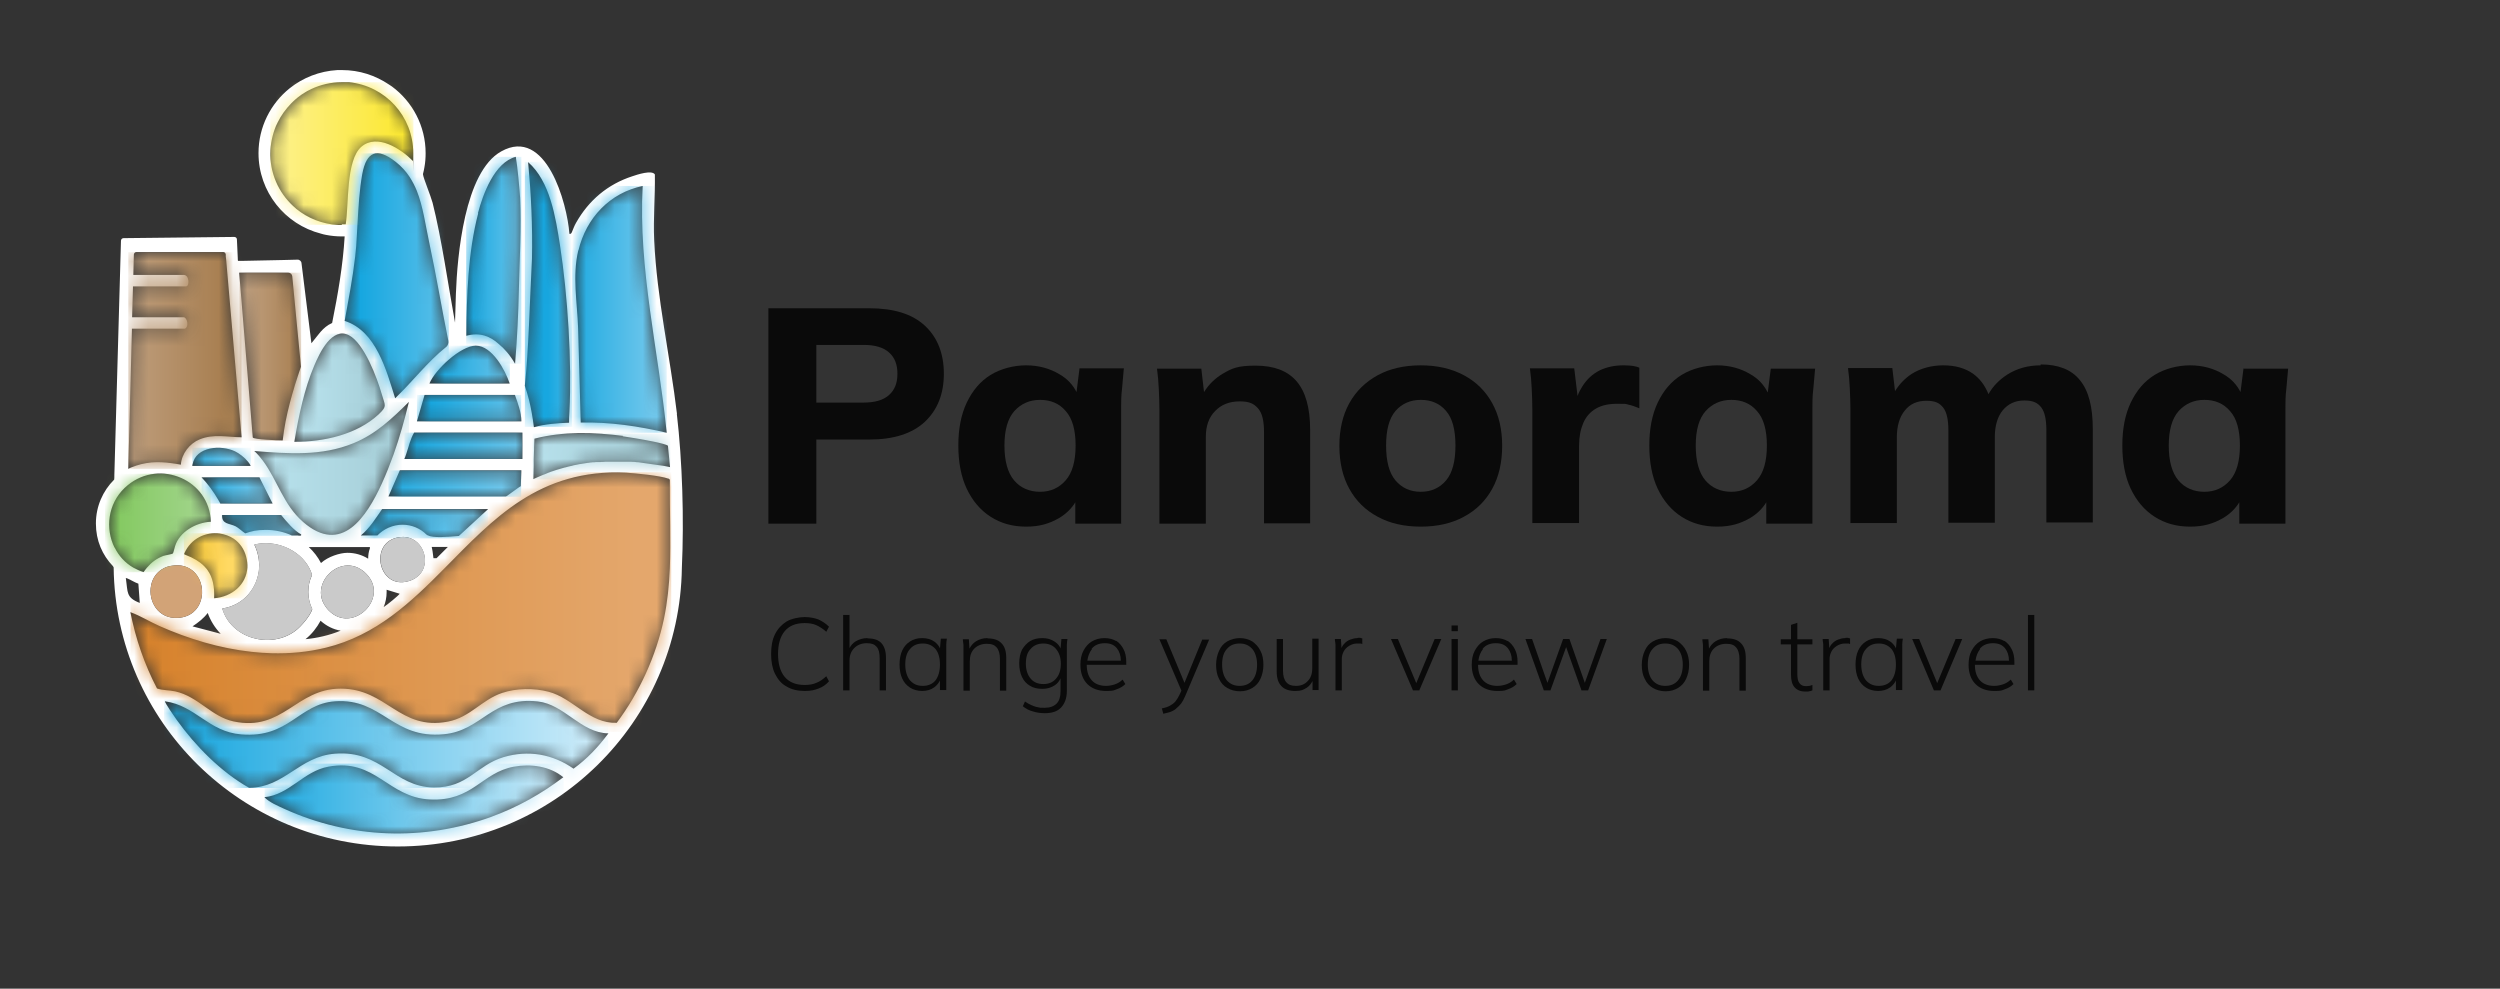 <svg width="177" height="70" viewBox="0 0 177 70" fill="none" xmlns="http://www.w3.org/2000/svg">
<rect x="0" y="0" width="177" height="70" fill="#333333" stroke="none"/>
<path d="M57.796 31.119H61.553C63.282 31.119 64.584 30.694 65.48 29.864C66.377 29.013 66.825 27.886 66.825 26.461C66.825 25.036 66.377 23.888 65.48 23.058C64.584 22.229 63.282 21.825 61.553 21.825H54.402V37.074H57.796V31.14V31.119ZM57.796 24.419H61.126C61.937 24.419 62.535 24.59 62.94 24.951C63.346 25.313 63.538 25.802 63.538 26.461C63.538 27.121 63.346 27.61 62.94 27.971C62.535 28.333 61.937 28.503 61.126 28.503H57.796V24.419Z" fill="#0A0A0A"/>
<path d="M79.376 37.053V28.95C79.376 28.482 79.376 28.014 79.44 27.525C79.482 27.035 79.525 26.567 79.568 26.078H76.43L76.217 27.759C75.96 27.248 75.576 26.823 75.021 26.504C74.317 26.078 73.527 25.866 72.652 25.866C71.777 25.866 70.859 26.1 70.133 26.546C69.408 26.993 68.853 27.652 68.447 28.503C68.042 29.354 67.85 30.375 67.85 31.544C67.85 32.714 68.042 33.756 68.447 34.607C68.853 35.458 69.408 36.117 70.133 36.585C70.859 37.053 71.692 37.286 72.652 37.286C73.613 37.286 74.296 37.074 75 36.67C75.491 36.372 75.875 35.989 76.131 35.564V37.074H79.397L79.376 37.053ZM75.448 34.011C74.979 34.543 74.381 34.819 73.634 34.819C72.887 34.819 72.247 34.543 71.798 34.011C71.35 33.48 71.115 32.65 71.115 31.544C71.115 30.438 71.35 29.63 71.82 29.098C72.289 28.588 72.887 28.311 73.634 28.311C74.381 28.311 75 28.567 75.448 29.098C75.918 29.609 76.153 30.438 76.153 31.544C76.153 32.65 75.918 33.48 75.448 34.011Z" fill="#0A0A0A"/>
<path d="M92.758 37.053V30.438C92.758 28.886 92.438 27.737 91.797 26.993C91.157 26.249 90.197 25.887 88.895 25.887C87.593 25.887 87.23 26.078 86.568 26.461C86.034 26.78 85.586 27.206 85.245 27.759L85.053 26.1H81.915C81.979 26.568 82.022 27.057 82.043 27.546C82.064 28.035 82.086 28.503 82.086 28.971V37.074H85.373V30.927C85.373 30.162 85.586 29.545 86.034 29.099C86.461 28.652 87.038 28.418 87.763 28.418C88.489 28.418 88.767 28.588 89.065 28.907C89.364 29.247 89.492 29.8 89.492 30.587V37.053H92.779H92.758Z" fill="#0A0A0A"/>
<path d="M105.65 34.607C106.119 33.756 106.354 32.735 106.354 31.566C106.354 30.396 106.119 29.396 105.65 28.545C105.18 27.695 104.519 27.035 103.643 26.567C102.768 26.1 101.765 25.866 100.591 25.866C99.417 25.866 98.393 26.1 97.539 26.567C96.685 27.035 96.002 27.695 95.532 28.545C95.063 29.396 94.828 30.396 94.828 31.566C94.828 32.735 95.063 33.756 95.532 34.607C96.002 35.458 96.664 36.117 97.539 36.585C98.393 37.053 99.417 37.286 100.591 37.286C101.765 37.286 102.79 37.053 103.643 36.585C104.519 36.117 105.18 35.458 105.65 34.607ZM102.384 34.011C101.936 34.543 101.338 34.819 100.591 34.819C99.844 34.819 99.246 34.543 98.798 34.011C98.35 33.48 98.136 32.65 98.136 31.544C98.136 30.438 98.35 29.63 98.798 29.098C99.246 28.588 99.844 28.311 100.591 28.311C101.338 28.311 101.936 28.567 102.384 29.098C102.832 29.609 103.046 30.438 103.046 31.544C103.046 32.65 102.832 33.48 102.384 34.011Z" fill="#0A0A0A"/>
<path d="M114.914 25.866C114.295 25.866 113.74 25.993 113.249 26.227C112.758 26.482 112.352 26.844 112.032 27.354C111.904 27.567 111.776 27.78 111.691 28.035L111.456 26.078H108.318C108.382 26.546 108.425 27.035 108.446 27.525C108.468 28.014 108.489 28.503 108.489 28.971V37.031H111.798V31.566C111.798 30.927 111.904 30.396 112.096 29.949C112.288 29.503 112.587 29.162 112.993 28.928C113.398 28.694 113.889 28.588 114.508 28.588C115.127 28.588 115.085 28.588 115.298 28.652C115.511 28.694 115.768 28.779 116.066 28.907V26.036C115.938 25.972 115.768 25.93 115.618 25.908C115.469 25.887 115.234 25.866 114.978 25.866" fill="#0A0A0A"/>
<path d="M125.138 27.759C124.881 27.248 124.497 26.823 123.942 26.504C123.238 26.078 122.448 25.866 121.573 25.866C120.698 25.866 119.78 26.1 119.054 26.546C118.329 26.993 117.774 27.652 117.368 28.503C116.963 29.354 116.771 30.375 116.771 31.544C116.771 32.714 116.963 33.756 117.368 34.607C117.774 35.458 118.329 36.117 119.054 36.585C119.78 37.053 120.613 37.286 121.573 37.286C122.534 37.286 123.217 37.074 123.921 36.67C124.412 36.372 124.796 35.989 125.052 35.564V37.074H128.318V28.971C128.318 28.503 128.318 28.035 128.382 27.546C128.425 27.057 128.467 26.589 128.51 26.1H125.372L125.159 27.78L125.138 27.759ZM124.39 34.011C123.921 34.543 123.323 34.819 122.576 34.819C121.829 34.819 121.189 34.543 120.741 34.011C120.292 33.48 120.058 32.65 120.058 31.544C120.058 30.438 120.292 29.63 120.762 29.098C121.232 28.588 121.829 28.311 122.576 28.311C123.323 28.311 123.942 28.567 124.39 29.098C124.86 29.609 125.095 30.438 125.095 31.544C125.095 32.65 124.86 33.48 124.39 34.011Z" fill="#0A0A0A"/>
<path d="M144.477 25.866C143.602 25.866 142.812 26.078 142.108 26.525C141.553 26.887 141.105 27.333 140.784 27.907C140.528 27.269 140.165 26.802 139.696 26.461C139.12 26.057 138.415 25.866 137.583 25.866C136.75 25.866 135.982 26.078 135.363 26.461C134.872 26.78 134.466 27.206 134.168 27.695L133.976 26.057H130.838C130.902 26.525 130.945 27.014 130.966 27.503C130.987 27.992 131.009 28.46 131.009 28.928V37.031H134.296V30.97C134.296 30.162 134.488 29.524 134.851 29.077C135.214 28.609 135.726 28.375 136.387 28.375C137.049 28.375 137.327 28.546 137.583 28.864C137.839 29.205 137.946 29.736 137.946 30.502V37.01H141.233V30.949C141.233 30.141 141.425 29.503 141.788 29.056C142.172 28.588 142.684 28.354 143.324 28.354C143.965 28.354 144.264 28.524 144.52 28.843C144.776 29.183 144.883 29.715 144.883 30.481V36.989H148.17V30.375C148.17 28.801 147.871 27.652 147.252 26.908C146.654 26.163 145.715 25.802 144.477 25.802" fill="#0A0A0A"/>
<path d="M158.841 26.078L158.628 27.759C158.372 27.248 157.987 26.823 157.432 26.504C156.728 26.078 155.938 25.866 155.063 25.866C154.188 25.866 153.27 26.1 152.545 26.546C151.819 26.993 151.264 27.652 150.858 28.503C150.453 29.354 150.261 30.375 150.261 31.544C150.261 32.714 150.453 33.756 150.858 34.607C151.264 35.458 151.819 36.117 152.545 36.585C153.27 37.053 154.103 37.286 155.063 37.286C156.024 37.286 156.707 37.074 157.411 36.67C157.902 36.372 158.286 35.989 158.542 35.564V37.074H161.808V28.971C161.808 28.503 161.808 28.035 161.872 27.546C161.915 27.057 161.958 26.589 162 26.1H158.863L158.841 26.078ZM157.881 34.011C157.411 34.543 156.813 34.819 156.066 34.819C155.319 34.819 154.679 34.543 154.231 34.011C153.783 33.48 153.548 32.65 153.548 31.544C153.548 30.438 153.783 29.63 154.252 29.098C154.722 28.588 155.319 28.311 156.066 28.311C156.813 28.311 157.432 28.567 157.881 29.098C158.35 29.609 158.585 30.438 158.585 31.544C158.585 32.65 158.35 33.48 157.881 34.011Z" fill="#0A0A0A"/>
<path d="M103.217 44.284H102.769V44.688H103.217V44.284Z" fill="#0A0A0A"/>
<path d="M56.964 44.114C57.284 44.114 57.562 44.156 57.796 44.263C58.031 44.369 58.266 44.518 58.501 44.73L58.693 44.369C58.479 44.156 58.223 43.986 57.946 43.858C57.668 43.752 57.327 43.688 56.964 43.688C56.601 43.688 56.025 43.795 55.683 44.007C55.342 44.22 55.064 44.518 54.872 44.901C54.68 45.283 54.595 45.751 54.595 46.304C54.595 46.857 54.68 47.304 54.872 47.708C55.064 48.091 55.32 48.41 55.683 48.601C56.025 48.814 56.473 48.92 56.964 48.92C57.455 48.92 57.647 48.856 57.946 48.75C58.245 48.644 58.479 48.474 58.693 48.24L58.501 47.878C58.266 48.091 58.031 48.261 57.796 48.346C57.562 48.452 57.284 48.495 56.964 48.495C56.345 48.495 55.875 48.303 55.555 47.921C55.235 47.538 55.086 46.985 55.086 46.304C55.086 45.624 55.235 45.071 55.555 44.688C55.875 44.305 56.345 44.114 56.964 44.114Z" fill="#0A0A0A"/>
<path d="M61.425 45.177C61.105 45.177 60.828 45.262 60.571 45.411C60.379 45.538 60.251 45.687 60.145 45.879V43.539H59.696V48.878H60.145V46.772C60.145 46.41 60.251 46.113 60.486 45.879C60.7 45.666 60.998 45.538 61.361 45.538C61.724 45.538 61.916 45.624 62.066 45.794C62.215 45.964 62.279 46.219 62.279 46.602V48.878H62.727V46.581C62.727 46.113 62.62 45.773 62.407 45.538C62.194 45.305 61.873 45.198 61.425 45.198" fill="#0A0A0A"/>
<path d="M66.569 45.943C66.484 45.73 66.334 45.56 66.163 45.432C65.929 45.262 65.63 45.177 65.288 45.177C64.947 45.177 64.669 45.262 64.435 45.411C64.2 45.56 64.008 45.773 63.88 46.049C63.752 46.326 63.688 46.666 63.688 47.049C63.688 47.432 63.752 47.772 63.88 48.049C64.008 48.326 64.2 48.538 64.435 48.687C64.669 48.836 64.968 48.921 65.288 48.921C65.609 48.921 65.907 48.836 66.142 48.666C66.313 48.538 66.462 48.368 66.548 48.177V48.857H66.996V46.028C66.996 45.9 66.996 45.773 66.996 45.624C66.996 45.496 67.017 45.347 67.039 45.219H66.612L66.548 45.922L66.569 45.943ZM66.228 48.177C66.014 48.432 65.715 48.56 65.331 48.56C64.947 48.56 64.669 48.432 64.435 48.177C64.221 47.921 64.093 47.538 64.093 47.049C64.093 46.56 64.2 46.198 64.435 45.943C64.648 45.688 64.947 45.56 65.331 45.56C65.715 45.56 65.993 45.688 66.228 45.943C66.441 46.198 66.548 46.581 66.548 47.049C66.548 47.517 66.441 47.9 66.228 48.177Z" fill="#0A0A0A"/>
<path d="M69.92 45.177C69.6 45.177 69.323 45.262 69.088 45.411C68.896 45.539 68.746 45.709 68.639 45.922L68.597 45.262H68.17C68.17 45.411 68.213 45.539 68.213 45.666C68.213 45.794 68.213 45.943 68.213 46.071V48.9H68.661V46.815C68.661 46.432 68.768 46.134 68.981 45.922C69.195 45.709 69.493 45.581 69.856 45.581C70.219 45.581 70.411 45.666 70.561 45.837C70.71 46.007 70.795 46.283 70.795 46.645V48.9H71.243V46.602C71.243 46.113 71.137 45.773 70.902 45.539C70.689 45.305 70.347 45.198 69.92 45.198" fill="#0A0A0A"/>
<path d="M75.107 45.943C75.021 45.73 74.872 45.56 74.68 45.432C74.424 45.262 74.146 45.177 73.805 45.177C73.463 45.177 73.186 45.241 72.93 45.39C72.695 45.538 72.503 45.751 72.353 46.006C72.225 46.283 72.161 46.602 72.161 46.964C72.161 47.325 72.225 47.644 72.353 47.92C72.481 48.197 72.673 48.41 72.93 48.559C73.164 48.707 73.463 48.771 73.805 48.771C74.146 48.771 74.424 48.686 74.68 48.516C74.872 48.388 75 48.218 75.085 48.027V48.963C75.085 49.324 75 49.622 74.808 49.813C74.616 50.005 74.338 50.111 73.975 50.111C73.613 50.111 73.634 50.111 73.463 50.069C73.314 50.047 73.164 49.983 73.015 49.92C72.865 49.856 72.716 49.771 72.567 49.664L72.417 50.005C72.631 50.175 72.865 50.303 73.122 50.366C73.378 50.451 73.677 50.494 73.975 50.494C74.488 50.494 74.872 50.366 75.128 50.09C75.384 49.813 75.534 49.431 75.534 48.899V46.049C75.534 45.921 75.534 45.794 75.534 45.645C75.534 45.517 75.555 45.368 75.576 45.241H75.149L75.085 45.943H75.107ZM74.765 48.048C74.552 48.303 74.253 48.431 73.869 48.431C73.484 48.431 73.186 48.303 72.972 48.048C72.759 47.793 72.631 47.453 72.631 46.985C72.631 46.517 72.737 46.177 72.972 45.943C73.186 45.687 73.506 45.56 73.869 45.56C74.231 45.56 74.552 45.687 74.765 45.943C74.979 46.198 75.107 46.538 75.107 46.985C75.107 47.431 75 47.793 74.765 48.048Z" fill="#0A0A0A"/>
<path d="M79.034 45.39C78.821 45.262 78.543 45.177 78.202 45.177C77.86 45.177 77.561 45.262 77.305 45.411C77.049 45.56 76.857 45.794 76.708 46.071C76.558 46.347 76.494 46.688 76.494 47.07C76.494 47.645 76.665 48.113 76.985 48.432C77.305 48.751 77.754 48.921 78.308 48.921C78.863 48.921 78.842 48.879 79.077 48.794C79.333 48.709 79.525 48.581 79.674 48.432L79.482 48.113C79.312 48.283 79.12 48.389 78.927 48.453C78.735 48.517 78.522 48.56 78.308 48.56C77.882 48.56 77.54 48.432 77.305 48.177C77.07 47.921 76.942 47.56 76.942 47.07H79.739V46.858C79.739 46.517 79.674 46.198 79.546 45.964C79.418 45.709 79.248 45.517 79.034 45.368M77.284 45.943C77.497 45.666 77.817 45.539 78.223 45.539C78.629 45.539 78.885 45.666 79.077 45.9C79.248 46.113 79.354 46.411 79.354 46.773H76.985C77.028 46.453 77.135 46.177 77.305 45.964" fill="#0A0A0A"/>
<path d="M83.879 48.388L82.577 45.262H82.086L83.644 48.899L83.495 49.218C83.409 49.388 83.324 49.537 83.217 49.664C83.111 49.792 82.982 49.877 82.833 49.962C82.684 50.047 82.492 50.111 82.257 50.154L82.363 50.536C82.534 50.494 82.705 50.451 82.854 50.409C83.004 50.345 83.153 50.281 83.26 50.175C83.388 50.069 83.495 49.962 83.623 49.813C83.73 49.664 83.836 49.473 83.922 49.26L85.608 45.283H85.117L83.836 48.41L83.879 48.388Z" fill="#0A0A0A"/>
<path d="M88.66 45.411C88.404 45.262 88.105 45.177 87.785 45.177C87.465 45.177 87.144 45.262 86.888 45.411C86.632 45.56 86.44 45.773 86.312 46.071C86.184 46.347 86.099 46.688 86.099 47.07C86.099 47.453 86.163 47.794 86.312 48.07C86.44 48.347 86.632 48.56 86.888 48.709C87.144 48.857 87.443 48.943 87.785 48.943C88.126 48.943 88.425 48.857 88.66 48.709C88.916 48.56 89.108 48.347 89.236 48.07C89.364 47.794 89.45 47.453 89.45 47.07C89.45 46.688 89.386 46.347 89.236 46.071C89.108 45.794 88.895 45.581 88.66 45.411ZM88.66 48.177C88.447 48.432 88.148 48.56 87.763 48.56C87.379 48.56 87.102 48.432 86.867 48.177C86.654 47.921 86.525 47.538 86.525 47.049C86.525 46.56 86.632 46.198 86.867 45.943C87.081 45.688 87.379 45.56 87.763 45.56C88.148 45.56 88.425 45.688 88.66 45.943C88.873 46.198 89.001 46.581 89.001 47.049C89.001 47.517 88.895 47.9 88.66 48.177Z" fill="#0A0A0A"/>
<path d="M92.907 47.326C92.907 47.709 92.801 48.006 92.587 48.219C92.374 48.453 92.096 48.56 91.755 48.56C91.413 48.56 91.221 48.474 91.072 48.304C90.922 48.134 90.837 47.858 90.837 47.496V45.241H90.389V47.517C90.389 48.006 90.495 48.347 90.73 48.581C90.944 48.815 91.285 48.921 91.712 48.921C92.139 48.921 92.288 48.836 92.523 48.687C92.694 48.581 92.822 48.411 92.929 48.219V48.857H93.356V45.219H92.907V47.304V47.326Z" fill="#0A0A0A"/>
<path d="M96.11 45.177C95.939 45.177 95.768 45.22 95.597 45.283C95.427 45.347 95.277 45.454 95.171 45.581C95.085 45.666 95.021 45.773 94.978 45.879L94.936 45.241H94.509C94.509 45.39 94.552 45.517 94.552 45.666C94.552 45.815 94.552 45.943 94.552 46.092V48.879H95V46.645C95 46.475 95.042 46.305 95.128 46.134C95.213 45.964 95.341 45.837 95.512 45.73C95.683 45.624 95.875 45.56 96.088 45.56C96.302 45.56 96.216 45.56 96.28 45.56C96.344 45.56 96.387 45.56 96.451 45.602V45.198C96.409 45.198 96.366 45.177 96.302 45.156C96.238 45.156 96.195 45.156 96.131 45.156" fill="#0A0A0A"/>
<path d="M100.272 48.368L98.97 45.241H98.48L100.038 48.879H100.486L102.044 45.241H101.574L100.272 48.368Z" fill="#0A0A0A"/>
<path d="M103.217 45.241H102.769V48.879H103.217V45.241Z" fill="#0A0A0A"/>
<path d="M106.739 45.39C106.526 45.262 106.248 45.177 105.907 45.177C105.565 45.177 105.266 45.262 105.01 45.411C104.754 45.56 104.562 45.794 104.413 46.071C104.263 46.347 104.199 46.688 104.199 47.07C104.199 47.645 104.37 48.113 104.69 48.432C105.01 48.751 105.459 48.921 106.014 48.921C106.568 48.921 106.547 48.879 106.782 48.794C107.038 48.709 107.23 48.581 107.38 48.432L107.187 48.113C107.017 48.283 106.825 48.389 106.632 48.453C106.44 48.517 106.227 48.56 106.014 48.56C105.587 48.56 105.245 48.432 105.01 48.177C104.776 47.921 104.647 47.56 104.647 47.07H107.444V46.858C107.444 46.517 107.38 46.198 107.251 45.964C107.123 45.709 106.953 45.517 106.739 45.368M104.968 45.943C105.181 45.666 105.501 45.539 105.907 45.539C106.312 45.539 106.568 45.666 106.761 45.9C106.931 46.113 107.038 46.411 107.038 46.773H104.669C104.711 46.453 104.818 46.177 104.989 45.964" fill="#0A0A0A"/>
<path d="M112.205 48.347L111.116 45.241H110.668L109.558 48.347L108.47 45.241H108L109.302 48.879H109.772L110.882 45.815L111.97 48.879H112.44L113.763 45.241H113.315L112.205 48.347Z" fill="#0A0A0A"/>
<path d="M118.799 45.411C118.543 45.262 118.244 45.177 117.924 45.177C117.603 45.177 117.283 45.262 117.027 45.411C116.771 45.56 116.579 45.773 116.451 46.071C116.323 46.347 116.237 46.688 116.237 47.07C116.237 47.453 116.301 47.794 116.451 48.07C116.579 48.347 116.771 48.56 117.027 48.709C117.283 48.857 117.582 48.943 117.924 48.943C118.265 48.943 118.564 48.857 118.799 48.709C119.055 48.56 119.247 48.347 119.375 48.07C119.503 47.794 119.588 47.453 119.588 47.07C119.588 46.688 119.524 46.347 119.375 46.071C119.247 45.794 119.033 45.581 118.799 45.411ZM118.799 48.177C118.585 48.432 118.286 48.56 117.902 48.56C117.518 48.56 117.241 48.432 117.006 48.177C116.792 47.921 116.664 47.538 116.664 47.049C116.664 46.56 116.771 46.198 117.006 45.943C117.219 45.688 117.518 45.56 117.902 45.56C118.286 45.56 118.564 45.688 118.799 45.943C119.012 46.198 119.14 46.581 119.14 47.049C119.14 47.517 119.033 47.9 118.799 48.177Z" fill="#0A0A0A"/>
<path d="M122.278 45.177C121.957 45.177 121.68 45.262 121.445 45.411C121.253 45.539 121.104 45.709 120.997 45.922L120.954 45.262H120.527C120.527 45.411 120.57 45.539 120.57 45.666C120.57 45.794 120.57 45.943 120.57 46.071V48.9H121.018V46.815C121.018 46.432 121.125 46.134 121.338 45.922C121.552 45.709 121.851 45.581 122.214 45.581C122.576 45.581 122.769 45.666 122.918 45.837C123.067 46.007 123.153 46.283 123.153 46.645V48.9H123.601V46.602C123.601 46.113 123.494 45.773 123.259 45.539C123.046 45.305 122.704 45.198 122.278 45.198" fill="#0A0A0A"/>
<path d="M127.251 44.092L126.803 44.241V45.262H126.077V45.624H126.803V47.772C126.803 48.176 126.888 48.474 127.059 48.665C127.23 48.856 127.486 48.963 127.806 48.963C128.126 48.963 127.998 48.963 128.084 48.941C128.169 48.941 128.254 48.899 128.318 48.878V48.495C128.254 48.516 128.19 48.537 128.126 48.559C128.041 48.559 127.955 48.58 127.87 48.58C127.657 48.58 127.507 48.516 127.401 48.367C127.294 48.24 127.251 48.006 127.251 47.708V45.624H128.318V45.262H127.251V44.092Z" fill="#0A0A0A"/>
<path d="M130.645 45.177C130.474 45.177 130.303 45.22 130.133 45.283C129.962 45.347 129.812 45.454 129.706 45.581C129.62 45.666 129.556 45.773 129.514 45.879L129.471 45.241H129.044C129.044 45.39 129.087 45.517 129.087 45.666C129.087 45.815 129.087 45.943 129.087 46.092V48.879H129.535V46.645C129.535 46.475 129.578 46.305 129.663 46.134C129.748 45.964 129.876 45.837 130.047 45.73C130.218 45.624 130.41 45.56 130.623 45.56C130.837 45.56 130.752 45.56 130.816 45.56C130.88 45.56 130.922 45.56 130.986 45.602V45.198C130.944 45.198 130.901 45.177 130.837 45.156C130.773 45.156 130.73 45.156 130.666 45.156" fill="#0A0A0A"/>
<path d="M134.253 45.943C134.167 45.73 134.018 45.56 133.847 45.432C133.612 45.262 133.313 45.177 132.972 45.177C132.63 45.177 132.353 45.262 132.118 45.411C131.883 45.56 131.691 45.773 131.563 46.049C131.435 46.326 131.371 46.666 131.371 47.049C131.371 47.432 131.435 47.772 131.563 48.049C131.691 48.326 131.883 48.538 132.118 48.687C132.353 48.836 132.652 48.921 132.972 48.921C133.292 48.921 133.591 48.836 133.826 48.666C133.996 48.538 134.146 48.368 134.231 48.177V48.857H134.679V46.028C134.679 45.9 134.679 45.773 134.679 45.624C134.679 45.496 134.701 45.347 134.722 45.219H134.295L134.231 45.922L134.253 45.943ZM133.911 48.177C133.698 48.432 133.399 48.56 133.015 48.56C132.63 48.56 132.353 48.432 132.118 48.177C131.905 47.921 131.777 47.538 131.777 47.049C131.777 46.56 131.883 46.198 132.118 45.943C132.332 45.688 132.63 45.56 133.015 45.56C133.399 45.56 133.676 45.688 133.911 45.943C134.125 46.198 134.231 46.581 134.231 47.049C134.231 47.517 134.125 47.9 133.911 48.177Z" fill="#0A0A0A"/>
<path d="M137.154 48.368L135.874 45.241H135.383L136.92 48.879H137.389L138.926 45.241H138.456L137.154 48.368Z" fill="#0A0A0A"/>
<path d="M141.915 45.39C141.702 45.262 141.424 45.177 141.083 45.177C140.741 45.177 140.442 45.262 140.186 45.411C139.93 45.56 139.738 45.794 139.588 46.071C139.439 46.347 139.375 46.688 139.375 47.07C139.375 47.645 139.546 48.113 139.866 48.432C140.186 48.751 140.634 48.921 141.189 48.921C141.744 48.921 141.723 48.879 141.958 48.794C142.214 48.709 142.406 48.581 142.555 48.432L142.363 48.113C142.192 48.283 142 48.389 141.808 48.453C141.616 48.517 141.403 48.56 141.189 48.56C140.762 48.56 140.421 48.432 140.186 48.177C139.951 47.921 139.823 47.56 139.823 47.07H142.619V46.858C142.619 46.517 142.555 46.198 142.427 45.964C142.299 45.709 142.128 45.517 141.915 45.368M140.165 45.943C140.378 45.666 140.698 45.539 141.104 45.539C141.509 45.539 141.766 45.666 141.958 45.9C142.128 46.113 142.235 46.411 142.235 46.773H139.866C139.909 46.453 140.015 46.177 140.186 45.964" fill="#0A0A0A"/>
<path d="M144.028 43.539H143.58V48.878H144.028V43.539Z" fill="#0A0A0A"/>
<path d="M47.931 29.314C47.45 25.261 46.501 21.086 46.316 17.009C46.242 15.461 46.39 13.902 46.365 12.354C46.168 12.011 45.096 12.367 44.776 12.477C43.025 13.042 41.67 14.197 40.782 15.781C40.659 15.989 40.573 16.247 40.486 16.444C40.462 16.493 40.413 16.591 40.314 16.554C40.154 14.381 38.662 8.94 35.483 10.721C32.882 12.182 32.377 18.114 32.278 20.791L32.216 22.842C31.76 20.349 31.255 16.825 30.627 14.356C30.491 13.853 29.986 12.649 29.949 12.354C29.949 12.33 29.949 12.318 29.949 12.305C29.986 12.158 30.023 12.011 30.047 11.851C30.109 11.519 30.134 11.188 30.134 10.844C30.134 8.916 29.197 7.196 27.755 6.128C27.718 6.103 27.681 6.079 27.644 6.054C27.607 6.03 27.57 6.005 27.533 5.981C26.584 5.342 25.45 4.961 24.218 4.961C22.985 4.961 23.996 4.961 23.885 4.961C22.615 5.035 21.444 5.502 20.508 6.251C19.164 7.332 18.302 8.989 18.302 10.844C18.302 13.582 20.175 15.891 22.726 16.542C22.788 16.554 22.837 16.567 22.899 16.591C22.96 16.604 23.022 16.616 23.071 16.628C23.441 16.702 23.823 16.739 24.205 16.739C24.587 16.739 24.341 16.739 24.402 16.739C24.279 18.802 23.922 20.84 23.515 22.867C22.825 23.174 22.517 23.751 22.048 24.303L21.346 18.63C21.334 18.482 21.198 18.372 21.05 18.384L20.064 18.409L17.155 18.47H16.847C16.847 18.433 16.835 18.396 16.835 18.347C16.835 18.335 16.835 18.311 16.835 18.286L16.773 16.947C16.773 16.849 16.687 16.775 16.588 16.775L8.75 16.861C8.651 16.861 8.565 16.935 8.565 17.046L8.096 33.637C8.096 33.661 8.096 33.674 8.096 33.698C8.096 33.784 8.096 33.87 8.084 33.956C7.283 34.754 6.79 35.847 6.79 37.063C6.79 38.279 7.246 39.298 7.998 40.084C8.023 40.121 8.035 40.146 8.047 40.17C8.17 51.1 17.118 59.93 28.162 59.93C39.205 59.93 48.128 51.124 48.276 40.207C48.436 36.744 48.313 32.667 47.918 29.289M40.955 17.721C41.509 15.425 43.173 13.656 45.503 13.165C45.182 19.047 46.624 24.819 47.203 30.64C45.219 30.174 43.173 29.867 41.115 29.916L40.93 23.235C40.868 21.405 40.511 19.539 40.942 17.733M44.073 30.886C44.332 30.923 45.441 31.095 46.279 31.267C46.809 31.377 47.228 31.488 47.29 31.561L47.438 33.072C47.29 33.047 47.154 33.011 47.006 32.986L45.194 32.728H45.182H45.17C45.096 32.728 45.01 32.716 44.936 32.703C44.849 32.703 44.776 32.703 44.689 32.691C44.677 32.691 44.652 32.691 44.64 32.691C44.615 32.691 44.591 32.691 44.554 32.691C44.467 32.691 44.381 32.691 44.295 32.691C44.282 32.691 44.258 32.691 44.245 32.691C44.196 32.691 44.147 32.691 44.098 32.691C44.073 32.691 44.036 32.691 44.011 32.691H43.999C43.9 32.691 43.802 32.691 43.703 32.691H43.691C43.617 32.691 43.531 32.691 43.457 32.691C43.395 32.691 43.346 32.691 43.284 32.691C43.186 32.691 43.087 32.691 42.988 32.691C42.89 32.691 42.791 32.691 42.693 32.703C42.631 32.703 42.557 32.703 42.495 32.716C42.446 32.716 42.409 32.716 42.36 32.716C42.31 32.716 42.273 32.716 42.224 32.716C42.175 32.716 42.138 32.716 42.089 32.728C42.064 32.728 42.039 32.728 42.015 32.728C41.978 32.728 41.928 32.728 41.891 32.74C41.891 32.74 41.879 32.74 41.867 32.74C41.805 32.74 41.743 32.753 41.682 32.765C41.62 32.765 41.559 32.777 41.497 32.789C41.361 32.814 41.226 32.826 41.103 32.851C41.041 32.851 40.967 32.875 40.906 32.888C40.844 32.9 40.77 32.912 40.708 32.925C40.647 32.937 40.573 32.949 40.511 32.974C40.339 33.011 40.178 33.047 40.018 33.096H39.993C39.932 33.109 39.87 33.133 39.821 33.146C39.759 33.158 39.71 33.182 39.648 33.195C39.463 33.244 39.291 33.305 39.106 33.367C39.032 33.391 38.946 33.416 38.872 33.453C38.835 33.465 38.786 33.477 38.749 33.502C38.687 33.526 38.625 33.551 38.576 33.575C38.527 33.588 38.49 33.612 38.441 33.624C38.33 33.674 38.206 33.723 38.095 33.772C37.984 33.821 37.873 33.87 37.763 33.919L37.787 32.974V32.556V32.519L37.812 31.795V31.66L37.837 31.058C39.846 30.53 42.064 30.604 44.122 30.861M37.393 11.482C38.946 12.833 39.34 15.4 39.648 17.365C40.191 20.865 40.499 25.63 40.314 29.167C40.301 29.424 40.277 29.67 40.289 29.928C39.476 29.953 38.588 30.026 37.8 30.247C37.713 29.547 37.602 28.921 37.467 28.368C37.368 27.988 37.27 27.631 37.159 27.312C37.43 24.77 37.504 21.356 37.664 18.311C37.713 16.026 37.602 13.742 37.393 11.507M30.294 37.91C30.269 37.898 30.232 37.874 30.195 37.849C29.764 37.419 29.16 37.149 28.494 37.149C27.829 37.149 27.163 37.444 26.72 37.91H25.549C26.165 37.395 26.596 36.707 27.052 36.044H34.558L32.487 37.947C31.723 38.009 30.627 38.107 30.294 37.898M31.711 38.721L30.91 39.519H30.688L30.663 39.323C30.639 39.114 30.614 38.917 30.565 38.721H31.711ZM27.373 41.754L28.297 42.037C28.235 42.147 27.422 42.823 27.163 42.982C27.299 42.651 27.373 42.295 27.373 41.914C27.373 41.533 27.373 41.803 27.373 41.754ZM27.04 40.219C26.707 39.323 27.065 38.144 28.359 38.021C29.64 37.898 30.355 39.237 29.986 40.219C29.85 40.588 29.554 40.907 29.086 41.091C28.038 41.484 27.311 40.944 27.04 40.219ZM14.703 43.388C14.9 43.94 15.22 44.456 15.627 44.874L13.63 44.346C14.037 44.075 14.419 43.781 14.715 43.388M12.607 43.744C11.178 43.842 10.475 42.54 10.697 41.447C10.796 40.931 11.116 40.453 11.646 40.207C11.819 40.121 12.004 40.072 12.225 40.047C12.657 39.986 13.027 40.047 13.335 40.207C13.532 40.305 13.704 40.44 13.852 40.612C14.715 41.632 14.382 43.621 12.62 43.744M15.159 42.368C15.196 41.533 15.06 40.882 14.703 40.379C14.666 40.318 14.616 40.256 14.567 40.207C14.53 40.158 14.481 40.121 14.444 40.072C14.123 39.753 13.704 39.507 13.162 39.298C13.076 39.261 13.014 39.261 13.051 39.175C13.52 38.107 14.579 37.64 15.565 37.775C15.911 37.825 16.256 37.947 16.551 38.144C16.958 38.426 17.279 38.844 17.427 39.409C17.5 39.679 17.525 39.949 17.513 40.195C17.439 41.386 16.428 42.258 15.159 42.356M18.363 33.784L19.3 35.651H15.602L15.454 35.393C15.122 34.816 14.727 34.275 14.271 33.797H18.363V33.784ZM13.618 32.986C13.618 32.949 13.618 32.912 13.63 32.888C13.865 31.598 15.664 31.488 16.638 31.954C16.921 32.089 17.316 32.384 17.562 32.691C17.648 32.789 17.71 32.888 17.747 32.986H13.606H13.618ZM21.444 36.94C20.076 35.749 19.645 34.017 18.622 32.63C18.437 32.384 18.24 32.151 18.006 31.93C20.397 32.126 22.763 32.31 25.031 31.377C26.621 30.726 27.755 29.633 28.95 28.454C28.654 29.695 28.297 30.96 27.866 32.175C27.607 32.888 27.336 33.575 27.028 34.251C25.955 36.584 24.193 39.335 21.457 36.953M26.189 38.721V38.819C26.103 39.053 26.066 39.298 26.066 39.556C25.635 39.286 25.13 39.139 24.6 39.139C24.07 39.139 23.219 39.409 22.726 39.863C22.504 39.433 22.209 39.053 21.863 38.733H26.189V38.721ZM21.124 37.91C20.964 37.91 20.816 37.91 20.656 37.91C20.101 37.653 19.472 37.517 18.819 37.517C18.166 37.517 17.821 37.603 17.365 37.763C17.168 37.64 16.872 37.358 16.675 37.26C16.219 37.039 15.689 37.124 15.726 36.461H19.904C20.311 36.953 20.779 37.53 21.321 37.837C21.346 37.972 21.21 37.91 21.124 37.923M18.338 40.207C18.375 39.667 18.265 39.102 18.006 38.561C19.448 38.193 21.186 38.881 21.888 40.207C21.937 40.305 21.987 40.404 22.024 40.502C22.048 40.575 22.073 40.661 22.085 40.735C21.913 41.091 21.826 41.496 21.826 41.914C21.826 42.331 21.925 42.761 22.11 43.13C21.987 43.584 21.297 44.382 20.927 44.653C19.177 45.979 16.366 45.218 15.738 43.081C17.279 42.86 18.265 41.595 18.351 40.195M22.701 43.953C23.096 44.309 23.589 44.567 24.131 44.653C24.119 44.653 24.094 44.653 24.082 44.665C23.342 44.972 22.443 45.181 21.629 45.254C22.073 44.898 22.43 44.444 22.701 43.94M23.268 43.216C23.195 43.142 23.133 43.068 23.084 42.995C22.282 41.939 22.911 40.661 23.885 40.207C24.341 39.998 24.858 39.961 25.364 40.207C25.549 40.305 25.746 40.428 25.918 40.612C27.631 42.319 24.957 44.947 23.268 43.216ZM27.496 35.16L28.309 33.293H36.912L36.875 34.423C36.703 34.496 35.889 35.147 35.815 35.147H27.496V35.16ZM28.63 32.495C28.679 32.372 28.728 32.249 28.765 32.126C28.938 31.623 29.049 31.082 29.32 30.628H36.986V32.495H28.63ZM29.517 29.83L30.059 27.963H36.456C36.666 28.565 36.912 29.179 36.912 29.83H29.529H29.517ZM33.843 15.081C34.188 13.754 35.014 11.495 36.518 11.102C36.641 11.765 36.789 13.447 36.826 14.012C36.925 16.125 36.789 18.298 36.74 20.41C36.703 22.167 36.616 23.984 36.468 25.753C36.099 25.114 35.692 24.672 35.322 24.365C34.718 23.812 33.979 23.505 33.017 23.775C33.042 20.914 33.128 17.881 33.856 15.105M33.695 24.475C34.842 24.475 35.778 26.219 36.086 27.153H30.405C30.799 26.17 32.623 24.475 33.683 24.475M24.205 15.928C24.205 15.928 24.18 15.928 24.168 15.928C24.094 15.928 24.008 15.928 23.934 15.928C22.812 15.867 21.79 15.449 20.976 14.786C20.976 14.786 20.951 14.774 20.951 14.761C19.867 13.853 19.164 12.502 19.14 10.991C19.14 10.954 19.14 10.918 19.14 10.893C19.14 10.193 19.288 9.53 19.534 8.928C19.571 8.854 19.608 8.768 19.645 8.695C19.891 8.179 20.236 7.712 20.631 7.307C20.668 7.27 20.693 7.246 20.73 7.209C20.779 7.16 20.84 7.11 20.89 7.061C20.951 7.012 21.013 6.963 21.062 6.914C21.124 6.865 21.198 6.816 21.259 6.767C21.297 6.742 21.321 6.718 21.358 6.693C21.395 6.668 21.432 6.644 21.457 6.632C21.494 6.607 21.531 6.595 21.555 6.57C21.58 6.546 21.617 6.533 21.654 6.509C21.691 6.484 21.715 6.472 21.753 6.447C21.765 6.447 21.777 6.435 21.802 6.423C21.863 6.386 21.925 6.361 21.999 6.325C22.011 6.325 22.036 6.312 22.048 6.3C22.701 5.993 23.429 5.821 24.193 5.821C24.957 5.821 24.415 5.821 24.526 5.821C24.563 5.821 24.612 5.821 24.649 5.821C24.674 5.821 24.698 5.821 24.723 5.821C27.274 6.079 29.258 8.228 29.258 10.844C29.258 13.46 29.258 11.212 29.234 11.396C28.383 10.537 26.707 9.432 25.586 10.389C24.476 11.347 24.71 14.504 24.476 15.879C24.378 15.879 24.291 15.879 24.193 15.879M25.142 18.212C25.203 17.709 25.241 17.193 25.265 16.665C25.277 16.37 25.302 16.088 25.314 15.793C25.376 14.614 25.45 13.435 25.647 12.33C25.943 10.721 26.683 10.414 28.014 11.458C28.42 11.777 28.741 12.133 29 12.526C29.197 12.833 29.369 13.165 29.505 13.496C29.961 14.639 30.121 15.94 30.392 17.181C30.885 19.477 31.267 21.798 31.736 24.095C31.773 24.279 31.723 24.463 31.576 24.574C30.244 25.642 29.209 27.017 27.977 28.196C27.348 26.207 26.633 23.431 24.402 22.719C24.674 21.221 24.969 19.71 25.142 18.2M22.258 25.863C22.628 24.991 23.503 23.112 24.71 23.739C25.783 24.303 26.707 26.772 27.028 27.902C27.249 28.7 27.447 28.737 26.806 29.339C25.253 30.775 22.911 31.291 20.84 31.279C21.136 29.486 21.543 27.533 22.258 25.863ZM20.409 19.305C20.557 19.305 20.68 19.416 20.693 19.563L20.988 22.646L21.309 25.961C20.73 27.656 20.212 29.4 20.015 31.181C19.731 31.181 17.944 31.119 17.895 30.972L16.933 19.305H20.397H20.409ZM9.341 23.272H13.088C13.421 23.112 13.236 22.461 13.002 22.461H9.354L9.415 20.275H13.174C13.433 20.275 13.409 19.465 13.014 19.465H9.44L9.477 18.028C9.477 17.93 9.563 17.844 9.662 17.844H15.8C15.898 17.844 15.972 17.918 15.984 18.016V18.163L16.009 18.36L17.106 30.96C16.083 30.947 15.122 30.702 14.136 31.107C13.433 31.389 12.854 32.126 12.805 32.9C12.583 32.863 12.349 32.814 12.114 32.789C11.658 32.728 11.202 32.703 10.734 32.74C10.488 32.765 10.241 32.802 9.995 32.863C9.76 32.925 9.526 32.998 9.292 33.096C9.218 33.121 9.156 33.158 9.082 33.195L9.341 23.284V23.272ZM8.109 38.77C7.443 37.431 7.628 35.688 8.824 34.546C8.898 34.472 8.972 34.41 9.046 34.349C11.338 32.47 14.851 33.993 14.925 36.94C13.865 36.989 12.706 37.665 12.398 38.66C12.312 38.942 12.275 39.151 12.238 39.188C12.188 39.237 11.708 39.31 11.56 39.36C11.067 39.556 10.722 39.814 10.401 40.195C10.327 40.293 10.241 40.391 10.167 40.502C9.908 40.428 9.674 40.318 9.452 40.195C8.848 39.851 8.405 39.347 8.121 38.77M8.996 40.944C9.267 41.054 9.514 41.226 9.797 41.325L9.896 42.688C8.91 42.307 9.058 41.926 8.922 41.03C8.898 40.882 8.898 40.907 8.996 40.956M34.829 57.818C30.01 59.574 24.797 59.389 20.126 57.265C19.67 57.056 19.053 56.798 18.721 56.442C20.508 56.258 21.494 54.6 23.244 54.281C26.596 53.654 27.447 56.467 30.442 56.602C33.474 56.749 34.09 54.698 36.382 54.281C37.578 54.06 38.934 54.244 39.883 55.03C38.342 56.196 36.641 57.154 34.817 57.818M40.597 54.416C39.118 53.384 37.393 53.089 35.655 53.605C33.72 54.182 33.128 55.779 30.713 55.754C27.878 55.718 27.04 53.102 23.724 53.36C21.173 53.556 20.163 55.754 17.636 55.779C15.639 54.649 13.84 52.819 12.509 50.965C12.41 50.83 11.621 49.7 11.683 49.651C13.864 49.958 14.764 51.812 17.081 51.996C20.483 52.279 21.136 49.835 23.724 49.651C27.077 49.417 27.779 52.34 31.428 51.984C34.151 51.726 34.78 49.295 38.083 49.663C39.969 49.872 41.115 51.886 43.075 51.923C42.372 52.868 41.559 53.74 40.597 54.428M47.425 40.231C47.376 41.435 47.253 42.639 47.006 43.818C46.452 46.446 45.269 49.025 43.666 51.174C41.719 51.247 40.585 49.43 38.835 48.975C37.8 48.705 36.567 48.718 35.544 49.061C34.114 49.54 33.276 50.793 31.723 51.088C28.26 51.751 27.41 48.754 24.119 48.754C20.939 48.754 20.052 51.825 16.527 51.075C14.974 50.744 14.025 49.307 12.41 48.951C11.966 48.853 11.535 48.889 11.116 48.742C10.229 47.047 9.6 45.218 9.23 43.339C9.945 43.596 10.586 44.014 11.289 44.321C13.335 45.23 15.565 45.905 17.821 46.151C18.289 46.2 18.758 46.237 19.226 46.249C20.52 46.286 21.814 46.163 23.071 45.856C26.633 44.984 29.098 42.639 31.489 40.219C34.903 36.768 38.169 33.17 44.319 33.465C44.973 33.502 46.735 33.674 47.302 33.882H47.327C47.376 33.907 47.413 33.919 47.425 33.993C47.425 34.054 47.425 34.128 47.425 34.189C47.413 36.203 47.499 38.218 47.425 40.219" fill="white"/>
<mask id="mask0_720_2336" style="mask-type:luminance" maskUnits="userSpaceOnUse" x="18" y="54" width="22" height="6">
<path d="M23.257 54.281C21.506 54.612 20.52 56.27 18.733 56.442C19.066 56.798 19.682 57.056 20.138 57.265C24.81 59.389 30.011 59.574 34.842 57.818C36.666 57.154 38.367 56.197 39.908 55.03C38.959 54.244 37.59 54.06 36.407 54.281C34.115 54.711 33.499 56.749 30.467 56.602C27.768 56.479 26.806 54.182 24.193 54.182C23.91 54.182 23.589 54.207 23.257 54.268" fill="white"/>
</mask>
<g mask="url(#mask0_720_2336)">
<path d="M39.908 54.06H18.733V59.574H39.908V54.06Z" fill="url(#paint0_linear_720_2336)"/>
</g>
<mask id="mask1_720_2336" style="mask-type:luminance" maskUnits="userSpaceOnUse" x="11" y="49" width="33" height="7">
<path d="M31.416 51.984C29.555 52.168 28.47 51.493 27.398 50.818C26.363 50.167 25.364 49.528 23.713 49.639C21.112 49.823 20.471 52.267 17.07 51.984C14.753 51.8 13.853 49.946 11.671 49.639C11.61 49.688 12.399 50.83 12.497 50.953C13.828 52.819 15.628 54.649 17.624 55.767C20.151 55.754 21.174 53.544 23.713 53.347C27.028 53.09 27.879 55.705 30.701 55.742C33.117 55.767 33.708 54.17 35.643 53.593C37.381 53.077 39.107 53.372 40.586 54.404C41.535 53.703 42.361 52.832 43.063 51.898C41.103 51.861 39.945 49.847 38.071 49.639C37.837 49.614 37.628 49.602 37.418 49.602C34.67 49.602 33.955 51.726 31.416 51.972" fill="white"/>
</mask>
<g mask="url(#mask1_720_2336)">
<path d="M43.063 49.528H11.609V55.791H43.063V49.528Z" fill="url(#paint1_linear_720_2336)"/>
</g>
<mask id="mask2_720_2336" style="mask-type:luminance" maskUnits="userSpaceOnUse" x="33" y="11" width="4" height="15">
<path d="M33.844 15.081C33.117 17.856 33.043 20.89 33.006 23.751C33.967 23.493 34.707 23.8 35.311 24.34C35.68 24.647 36.087 25.09 36.457 25.728C36.605 23.947 36.691 22.142 36.728 20.386C36.777 18.286 36.913 16.1 36.814 13.988C36.79 13.435 36.629 11.74 36.506 11.077C35.002 11.482 34.177 13.742 33.832 15.056" fill="white"/>
</mask>
<g mask="url(#mask2_720_2336)">
<path d="M36.913 11.102H33.006V25.753H36.913V11.102Z" fill="url(#paint2_linear_720_2336)"/>
</g>
<mask id="mask3_720_2336" style="mask-type:luminance" maskUnits="userSpaceOnUse" x="40" y="13" width="8" height="18">
<path d="M40.943 17.721C40.512 19.526 40.869 21.393 40.931 23.223L41.116 29.903C43.162 29.854 45.208 30.161 47.204 30.628C46.625 24.807 45.183 19.035 45.504 13.153C43.174 13.644 41.498 15.412 40.956 17.709" fill="white"/>
</mask>
<g mask="url(#mask3_720_2336)">
<path d="M47.204 13.165H40.512V30.64H47.204V13.165Z" fill="url(#paint3_linear_720_2336)"/>
</g>
<mask id="mask4_720_2336" style="mask-type:luminance" maskUnits="userSpaceOnUse" x="37" y="11" width="4" height="20">
<path d="M37.393 11.47C37.603 13.705 37.714 15.989 37.664 18.261C37.504 21.319 37.43 24.733 37.159 27.275C37.27 27.595 37.369 27.951 37.467 28.332C37.603 28.896 37.714 29.511 37.8 30.21C38.589 29.989 39.476 29.916 40.29 29.891C40.29 29.633 40.302 29.388 40.314 29.13C40.499 25.593 40.191 20.828 39.649 17.328C39.341 15.363 38.934 12.809 37.393 11.446" fill="white"/>
</mask>
<g mask="url(#mask4_720_2336)">
<path d="M40.512 11.458H37.159V30.223H40.512V11.458Z" fill="url(#paint4_linear_720_2336)"/>
</g>
<mask id="mask5_720_2336" style="mask-type:luminance" maskUnits="userSpaceOnUse" x="37" y="30" width="11" height="4">
<path d="M37.788 31.082V31.684C37.776 31.684 37.763 31.819 37.763 31.819L37.739 32.544V32.581V32.998L37.714 33.944C37.825 33.895 37.936 33.833 38.047 33.796C38.158 33.747 38.281 33.698 38.392 33.649C38.441 33.637 38.478 33.612 38.527 33.6C38.589 33.575 38.651 33.551 38.7 33.526C38.737 33.514 38.786 33.489 38.823 33.477C38.897 33.453 38.983 33.416 39.057 33.391C39.242 33.33 39.415 33.268 39.6 33.219C39.661 33.207 39.711 33.182 39.772 33.17C39.834 33.158 39.895 33.133 39.945 33.121H39.969C40.13 33.084 40.302 33.035 40.462 32.998C40.524 32.986 40.598 32.974 40.66 32.949C40.721 32.937 40.795 32.925 40.857 32.912C40.918 32.912 40.992 32.888 41.054 32.875C41.19 32.851 41.313 32.826 41.448 32.814C41.51 32.814 41.572 32.789 41.633 32.789C41.695 32.789 41.756 32.777 41.818 32.765C41.818 32.765 41.83 32.765 41.843 32.765C41.88 32.765 41.929 32.765 41.966 32.753C41.991 32.753 42.015 32.753 42.04 32.753C42.089 32.753 42.126 32.753 42.175 32.74C42.225 32.74 42.262 32.74 42.311 32.74C42.36 32.74 42.397 32.74 42.447 32.74C42.508 32.74 42.582 32.74 42.644 32.728C42.742 32.728 42.841 32.728 42.94 32.716C43.038 32.716 43.137 32.716 43.235 32.716C43.297 32.716 43.346 32.716 43.408 32.716C43.482 32.716 43.568 32.716 43.642 32.716H43.654C43.753 32.716 43.852 32.716 43.95 32.716H43.963C43.987 32.716 44.024 32.716 44.049 32.716C44.098 32.716 44.148 32.716 44.197 32.716C44.209 32.716 44.234 32.716 44.246 32.716C44.332 32.716 44.419 32.716 44.505 32.716C44.53 32.716 44.566 32.716 44.591 32.716C44.603 32.716 44.628 32.716 44.641 32.716C44.727 32.716 44.801 32.716 44.887 32.728C44.961 32.728 45.047 32.74 45.121 32.753H45.133L46.945 33.011C47.093 33.035 47.229 33.072 47.377 33.096L47.229 31.586C47.167 31.512 46.748 31.402 46.218 31.291C45.368 31.119 44.271 30.947 44.012 30.91C43.075 30.8 42.102 30.714 41.128 30.714C40.154 30.714 38.823 30.825 37.739 31.107" fill="white"/>
</mask>
<g mask="url(#mask5_720_2336)">
<path d="M47.451 30.689H37.714V33.944H47.451V30.689Z" fill="url(#paint5_linear_720_2336)"/>
</g>
<mask id="mask6_720_2336" style="mask-type:luminance" maskUnits="userSpaceOnUse" x="9" y="33" width="39" height="19">
<path d="M31.502 40.219C29.111 42.639 26.646 44.984 23.084 45.856C21.815 46.163 20.52 46.286 19.239 46.249C18.77 46.237 18.302 46.2 17.834 46.151C15.578 45.905 13.347 45.23 11.301 44.321C10.611 44.014 9.97 43.584 9.243 43.339C9.613 45.218 10.242 47.047 11.129 48.742C11.548 48.889 11.979 48.853 12.423 48.951C14.038 49.307 14.987 50.744 16.54 51.075C20.052 51.825 20.939 48.767 24.132 48.754C25.611 48.754 26.597 49.356 27.558 49.97C28.717 50.707 29.838 51.456 31.736 51.088C33.277 50.793 34.127 49.54 35.557 49.061C36.58 48.718 37.812 48.718 38.848 48.975C40.598 49.43 41.732 51.247 43.679 51.174C45.281 49.025 46.465 46.458 47.019 43.818C47.266 42.626 47.389 41.435 47.438 40.232C47.524 38.23 47.438 36.216 47.438 34.214C47.438 34.128 47.438 34.067 47.438 34.005C47.426 33.944 47.389 33.919 47.34 33.895H47.315C46.748 33.686 44.986 33.502 44.332 33.477C44.098 33.477 43.864 33.465 43.642 33.465C37.948 33.465 34.793 36.928 31.514 40.232" fill="white"/>
</mask>
<g mask="url(#mask6_720_2336)">
<path d="M47.524 33.44H9.243V51.812H47.524V33.44Z" fill="url(#paint6_linear_720_2336)"/>
</g>
<path d="M29.998 40.219C29.863 40.588 29.567 40.907 29.099 41.091C28.051 41.484 27.324 40.944 27.053 40.219C26.72 39.323 27.077 38.144 28.371 38.021C29.653 37.898 30.368 39.237 29.998 40.219Z" fill="#CACACA"/>
<path d="M23.269 43.216C23.195 43.142 23.134 43.068 23.084 42.995C22.283 41.938 22.912 40.661 23.885 40.207C24.341 39.998 24.859 39.961 25.364 40.207C25.549 40.305 25.746 40.428 25.919 40.612C27.632 42.319 24.958 44.947 23.269 43.216Z" fill="#CACACA"/>
<path d="M12.608 43.744C11.178 43.842 10.476 42.54 10.697 41.447C10.796 40.931 11.117 40.453 11.646 40.207C11.819 40.121 12.004 40.072 12.226 40.047C12.657 39.986 13.027 40.047 13.335 40.207C13.532 40.305 13.705 40.44 13.853 40.612C14.715 41.632 14.383 43.621 12.62 43.744" fill="#D2A377"/>
<path d="M22.099 43.13C21.975 43.584 21.285 44.383 20.915 44.653C19.165 45.979 16.355 45.218 15.727 43.081C17.267 42.86 18.253 41.595 18.339 40.195C18.376 39.654 18.265 39.077 18.007 38.549C19.449 38.181 21.186 38.868 21.889 40.195C21.938 40.293 21.988 40.391 22.025 40.489C22.049 40.563 22.074 40.649 22.086 40.723C21.914 41.079 21.827 41.484 21.827 41.902C21.827 42.319 21.926 42.749 22.111 43.118" fill="#CACACA"/>
<mask id="mask7_720_2336" style="mask-type:luminance" maskUnits="userSpaceOnUse" x="13" y="37" width="5" height="6">
<path d="M13.052 39.175C13.015 39.261 13.077 39.261 13.163 39.298C13.705 39.507 14.124 39.753 14.445 40.072C14.494 40.121 14.531 40.158 14.568 40.207C14.617 40.268 14.666 40.318 14.704 40.379C15.061 40.882 15.209 41.521 15.159 42.368C16.429 42.27 17.44 41.398 17.514 40.207C17.526 39.961 17.514 39.691 17.427 39.421C17.279 38.856 16.959 38.426 16.552 38.156C16.256 37.96 15.924 37.825 15.566 37.788C15.455 37.775 15.344 37.763 15.246 37.763C14.371 37.763 13.471 38.242 13.064 39.188" fill="white"/>
</mask>
<g mask="url(#mask7_720_2336)">
<path d="M17.526 37.751H13.015V42.368H17.526V37.751Z" fill="url(#paint7_linear_720_2336)"/>
</g>
<mask id="mask8_720_2336" style="mask-type:luminance" maskUnits="userSpaceOnUse" x="15" y="36" width="7" height="2">
<path d="M15.726 36.461C15.69 37.125 16.219 37.026 16.675 37.26C16.873 37.358 17.169 37.641 17.366 37.764C17.822 37.604 18.315 37.518 18.82 37.518C19.325 37.518 20.102 37.665 20.656 37.911C20.804 37.911 20.965 37.923 21.125 37.911C21.149 37.911 21.174 37.911 21.199 37.911C21.273 37.911 21.347 37.923 21.334 37.825C20.792 37.518 20.324 36.941 19.917 36.449H15.739L15.726 36.461Z" fill="white"/>
</mask>
<g mask="url(#mask8_720_2336)">
<path d="M21.347 36.461H15.69V37.936H21.347V36.461Z" fill="url(#paint8_linear_720_2336)"/>
</g>
<mask id="mask9_720_2336" style="mask-type:luminance" maskUnits="userSpaceOnUse" x="25" y="36" width="10" height="3">
<path d="M27.04 36.056C26.584 36.707 26.165 37.395 25.536 37.923H26.707C27.151 37.456 27.779 37.162 28.482 37.162C29.184 37.162 29.751 37.432 30.183 37.862C30.22 37.886 30.257 37.911 30.281 37.923C30.614 38.132 31.711 38.034 32.475 37.972L34.546 36.068H27.04V36.056Z" fill="white"/>
</mask>
<g mask="url(#mask9_720_2336)">
<path d="M34.558 36.056H25.549V38.12H34.558V36.056Z" fill="url(#paint9_linear_720_2336)"/>
</g>
<mask id="mask10_720_2336" style="mask-type:luminance" maskUnits="userSpaceOnUse" x="27" y="33" width="10" height="3">
<path d="M28.309 33.305L27.496 35.172H35.815C35.877 35.172 36.703 34.521 36.875 34.448L36.912 33.318H28.309V33.305Z" fill="white"/>
</mask>
<g mask="url(#mask10_720_2336)">
<path d="M36.9 33.305H27.496V35.172H36.9V33.305Z" fill="url(#paint10_linear_720_2336)"/>
</g>
<mask id="mask11_720_2336" style="mask-type:luminance" maskUnits="userSpaceOnUse" x="28" y="30" width="9" height="3">
<path d="M29.32 30.628C29.049 31.083 28.938 31.623 28.765 32.127C28.729 32.25 28.679 32.372 28.63 32.495H36.986V30.628H29.32Z" fill="white"/>
</mask>
<g mask="url(#mask11_720_2336)">
<path d="M36.986 30.628H28.63V32.495H36.986V30.628Z" fill="url(#paint11_linear_720_2336)"/>
</g>
<mask id="mask12_720_2336" style="mask-type:luminance" maskUnits="userSpaceOnUse" x="29" y="27" width="8" height="3">
<path d="M30.06 27.963L29.518 29.83H36.9C36.9 29.179 36.654 28.565 36.444 27.963H30.047H30.06Z" fill="white"/>
</mask>
<g mask="url(#mask12_720_2336)">
<path d="M36.9 27.963H29.518V29.83H36.9V27.963Z" fill="url(#paint12_linear_720_2336)"/>
</g>
<mask id="mask13_720_2336" style="mask-type:luminance" maskUnits="userSpaceOnUse" x="30" y="24" width="7" height="4">
<path d="M33.695 24.475C32.636 24.475 30.799 26.171 30.417 27.153H36.099C35.778 26.22 34.854 24.475 33.708 24.475" fill="white"/>
</mask>
<g mask="url(#mask13_720_2336)">
<path d="M36.099 24.475H30.417V27.153H36.099V24.475Z" fill="url(#paint13_linear_720_2336)"/>
</g>
<mask id="mask14_720_2336" style="mask-type:luminance" maskUnits="userSpaceOnUse" x="18" y="28" width="11" height="10">
<path d="M25.031 31.377C22.763 32.31 20.397 32.126 18.006 31.93C18.24 32.151 18.437 32.384 18.622 32.63C19.657 34.017 20.076 35.749 21.445 36.94C24.181 39.335 25.943 36.572 27.015 34.239C27.323 33.575 27.607 32.875 27.854 32.163C28.285 30.935 28.655 29.682 28.938 28.442C27.743 29.621 26.609 30.714 25.019 31.365" fill="white"/>
</mask>
<g mask="url(#mask14_720_2336)">
<path d="M28.963 28.454H18.006V39.335H28.963V28.454Z" fill="url(#paint14_linear_720_2336)"/>
</g>
<mask id="mask15_720_2336" style="mask-type:luminance" maskUnits="userSpaceOnUse" x="14" y="33" width="6" height="3">
<path d="M14.271 33.784C14.727 34.276 15.122 34.816 15.455 35.381L15.603 35.639H19.3L18.363 33.772H14.271V33.784Z" fill="white"/>
</mask>
<g mask="url(#mask15_720_2336)">
<path d="M19.3 33.784H14.271V35.651H19.3V33.784Z" fill="url(#paint15_linear_720_2336)"/>
</g>
<mask id="mask16_720_2336" style="mask-type:luminance" maskUnits="userSpaceOnUse" x="13" y="31" width="5" height="2">
<path d="M13.63 32.876C13.63 32.913 13.63 32.95 13.618 32.974H17.759C17.722 32.876 17.661 32.778 17.575 32.679C17.328 32.372 16.934 32.077 16.65 31.942C16.317 31.782 15.886 31.697 15.455 31.697C14.629 31.697 13.791 32.028 13.643 32.876" fill="white"/>
</mask>
<g mask="url(#mask16_720_2336)">
<path d="M17.759 31.697H13.618V32.986H17.759V31.697Z" fill="url(#paint16_linear_720_2336)"/>
</g>
<mask id="mask17_720_2336" style="mask-type:luminance" maskUnits="userSpaceOnUse" x="7" y="33" width="8" height="8">
<path d="M9.034 34.361C8.96 34.423 8.886 34.484 8.812 34.558C7.629 35.7 7.431 37.444 8.097 38.782C8.38 39.36 8.837 39.875 9.428 40.207C9.65 40.33 9.884 40.44 10.143 40.514C10.217 40.404 10.291 40.305 10.377 40.207C10.698 39.839 11.043 39.568 11.536 39.372C11.684 39.31 12.164 39.249 12.213 39.2C12.251 39.163 12.287 38.954 12.374 38.672C12.694 37.665 13.84 37.002 14.9 36.953C14.839 34.902 13.126 33.539 11.314 33.539C10.525 33.539 9.724 33.797 9.021 34.361" fill="white"/>
</mask>
<g mask="url(#mask17_720_2336)">
<path d="M14.912 33.539H7.443V40.514H14.912V33.539Z" fill="url(#paint17_linear_720_2336)"/>
</g>
<mask id="mask18_720_2336" style="mask-type:luminance" maskUnits="userSpaceOnUse" x="9" y="17" width="9" height="17">
<path d="M9.662 17.856C9.564 17.856 9.477 17.942 9.477 18.04L9.44 19.477H13.015C13.409 19.477 13.434 20.288 13.175 20.288H9.416L9.354 22.474H13.002C13.236 22.474 13.421 23.125 13.089 23.284H9.342L9.083 33.195C9.157 33.158 9.231 33.133 9.293 33.096C9.527 32.998 9.761 32.925 9.995 32.863C10.229 32.802 10.476 32.765 10.735 32.74C11.203 32.691 11.659 32.728 12.115 32.789C12.349 32.814 12.571 32.863 12.805 32.9C12.842 32.126 13.421 31.39 14.136 31.107C15.122 30.702 16.084 30.947 17.107 30.96L16.01 18.36V18.163C15.997 18.163 15.985 18.016 15.985 18.016C15.985 17.918 15.899 17.844 15.8 17.844H9.662V17.856Z" fill="white"/>
</mask>
<g mask="url(#mask18_720_2336)">
<path d="M17.107 17.856H9.083V33.195H17.107V17.856Z" fill="url(#paint18_linear_720_2336)"/>
</g>
<mask id="mask19_720_2336" style="mask-type:luminance" maskUnits="userSpaceOnUse" x="16" y="19" width="6" height="13">
<path d="M20.41 19.305H16.946L17.908 30.984C17.945 31.131 19.744 31.205 20.027 31.193C20.225 29.412 20.742 27.668 21.322 25.974L21.001 22.658L20.705 19.575C20.693 19.428 20.57 19.317 20.422 19.317" fill="white"/>
</mask>
<g mask="url(#mask19_720_2336)">
<path d="M21.322 19.305H16.959V31.205H21.322V19.305Z" fill="url(#paint19_linear_720_2336)"/>
</g>
<mask id="mask20_720_2336" style="mask-type:luminance" maskUnits="userSpaceOnUse" x="20" y="23" width="8" height="9">
<path d="M22.258 25.863C21.543 27.533 21.137 29.486 20.841 31.279C22.899 31.291 25.253 30.775 26.806 29.339C27.459 28.737 27.262 28.712 27.028 27.902C26.707 26.772 25.783 24.303 24.711 23.739C24.538 23.653 24.378 23.616 24.23 23.616C23.281 23.616 22.591 25.114 22.27 25.863" fill="white"/>
</mask>
<g mask="url(#mask20_720_2336)">
<path d="M27.447 23.616H20.841V31.291H27.447V23.616Z" fill="url(#paint20_linear_720_2336)"/>
</g>
<mask id="mask21_720_2336" style="mask-type:luminance" maskUnits="userSpaceOnUse" x="24" y="10" width="8" height="19">
<path d="M25.648 12.33C25.451 13.435 25.377 14.626 25.315 15.793C25.303 16.088 25.278 16.37 25.266 16.665C25.229 17.181 25.192 17.709 25.143 18.212C24.97 19.723 24.687 21.233 24.403 22.732C26.634 23.432 27.349 26.207 27.978 28.209C29.198 27.03 30.245 25.654 31.576 24.586C31.724 24.475 31.774 24.279 31.737 24.107C31.256 21.811 30.886 19.489 30.393 17.193C30.122 15.953 29.974 14.651 29.506 13.509C29.37 13.165 29.21 12.846 29 12.539C28.742 12.146 28.421 11.79 28.015 11.47C27.497 11.065 27.066 10.868 26.72 10.868C26.178 10.868 25.833 11.36 25.648 12.342" fill="white"/>
</mask>
<g mask="url(#mask21_720_2336)">
<path d="M31.774 10.856H24.403V28.209H31.774V10.856Z" fill="url(#paint21_linear_720_2336)"/>
</g>
<mask id="mask22_720_2336" style="mask-type:luminance" maskUnits="userSpaceOnUse" x="19" y="5" width="11" height="11">
<path d="M22.074 6.3C22.061 6.3 22.037 6.312 22.024 6.325C21.963 6.361 21.901 6.386 21.827 6.423C21.815 6.423 21.79 6.435 21.778 6.447C21.741 6.46 21.716 6.484 21.679 6.509C21.642 6.521 21.618 6.546 21.581 6.57C21.544 6.595 21.507 6.607 21.482 6.632C21.445 6.656 21.408 6.681 21.384 6.693C21.347 6.718 21.322 6.742 21.285 6.767C21.211 6.816 21.149 6.865 21.088 6.914C21.026 6.963 20.965 7.012 20.915 7.061C20.866 7.111 20.804 7.16 20.755 7.209C20.718 7.246 20.693 7.27 20.656 7.307C20.25 7.712 19.917 8.179 19.67 8.695C19.633 8.768 19.596 8.854 19.559 8.928C19.301 9.53 19.165 10.193 19.165 10.881C19.165 10.93 19.165 10.967 19.165 10.991C19.19 12.502 19.892 13.853 20.977 14.761C20.977 14.761 20.989 14.774 21.002 14.786C21.815 15.449 22.838 15.879 23.959 15.928C24.033 15.928 24.107 15.928 24.194 15.928C24.206 15.928 24.218 15.928 24.231 15.928C24.329 15.928 24.416 15.928 24.514 15.928C24.748 14.553 24.514 11.384 25.623 10.439C26.745 9.481 28.421 10.586 29.271 11.446C29.296 11.261 29.296 11.077 29.296 10.893C29.296 8.277 27.312 6.128 24.761 5.87C24.736 5.87 24.711 5.87 24.687 5.87C24.65 5.87 24.613 5.87 24.563 5.87C24.452 5.87 24.341 5.87 24.231 5.87C23.466 5.87 22.739 6.042 22.086 6.349" fill="white"/>
</mask>
<g mask="url(#mask22_720_2336)">
<path d="M29.272 5.821H19.141V15.916H29.272V5.821Z" fill="url(#paint22_linear_720_2336)"/>
</g>
<defs>
<linearGradient id="paint0_linear_720_2336" x1="17.881" y1="56.386" x2="40.332" y2="56.386" gradientUnits="userSpaceOnUse">
<stop stop-color="#17A7E0"/>
<stop offset="1" stop-color="#D0EDFA"/>
</linearGradient>
<linearGradient id="paint1_linear_720_2336" x1="12.136" y1="57.386" x2="42.653" y2="57.386" gradientUnits="userSpaceOnUse">
<stop stop-color="#17A7E0"/>
<stop offset="1" stop-color="#D0EDFA"/>
</linearGradient>
<linearGradient id="paint2_linear_720_2336" x1="33.284" y1="18.939" x2="37.026" y2="18.939" gradientUnits="userSpaceOnUse">
<stop stop-color="#17A7E0"/>
<stop offset="1" stop-color="#6FC7EC"/>
</linearGradient>
<linearGradient id="paint3_linear_720_2336" x1="39.932" y1="17.252" x2="46.223" y2="17.252" gradientUnits="userSpaceOnUse">
<stop stop-color="#17A7E0"/>
<stop offset="1" stop-color="#6FC7EC"/>
</linearGradient>
<linearGradient id="paint4_linear_720_2336" x1="38.786" y1="28.135" x2="41.904" y2="28.135" gradientUnits="userSpaceOnUse">
<stop stop-color="#17A7E0"/>
<stop offset="1" stop-color="#6FC7EC"/>
</linearGradient>
<linearGradient id="paint5_linear_720_2336" x1="37.689" y1="30.903" x2="47.152" y2="30.903" gradientUnits="userSpaceOnUse">
<stop stop-color="#B8E2ED"/>
<stop offset="1" stop-color="#A4CCD5"/>
</linearGradient>
<linearGradient id="paint6_linear_720_2336" x1="7.938" y1="39.272" x2="45.099" y2="39.272" gradientUnits="userSpaceOnUse">
<stop stop-color="#D68028"/>
<stop offset="1" stop-color="#E4A76C"/>
</linearGradient>
<linearGradient id="paint7_linear_720_2336" x1="11.807" y1="33.596" x2="16.159" y2="33.596" gradientUnits="userSpaceOnUse">
<stop stop-color="#F2BC1A"/>
<stop offset="1" stop-color="#FFD963"/>
</linearGradient>
<linearGradient id="paint8_linear_720_2336" x1="14.674" y1="31.386" x2="20.124" y2="31.386" gradientUnits="userSpaceOnUse">
<stop stop-color="#17A7E0"/>
<stop offset="1" stop-color="#6FC7EC"/>
</linearGradient>
<linearGradient id="paint9_linear_720_2336" x1="24.38" y1="32.147" x2="33.935" y2="32.147" gradientUnits="userSpaceOnUse">
<stop stop-color="#17A7E0"/>
<stop offset="1" stop-color="#6FC7EC"/>
</linearGradient>
<linearGradient id="paint10_linear_720_2336" x1="26.522" y1="28.84" x2="35.674" y2="28.84" gradientUnits="userSpaceOnUse">
<stop stop-color="#17A7E0"/>
<stop offset="1" stop-color="#6FC7EC"/>
</linearGradient>
<linearGradient id="paint11_linear_720_2336" x1="29.077" y1="32.714" x2="37.198" y2="32.714" gradientUnits="userSpaceOnUse">
<stop stop-color="#17A7E0"/>
<stop offset="1" stop-color="#6FC7EC"/>
</linearGradient>
<linearGradient id="paint12_linear_720_2336" x1="30.558" y1="33.221" x2="37.73" y2="33.221" gradientUnits="userSpaceOnUse">
<stop stop-color="#17A7E0"/>
<stop offset="1" stop-color="#6FC7EC"/>
</linearGradient>
<linearGradient id="paint13_linear_720_2336" x1="30.942" y1="27.561" x2="36.46" y2="27.561" gradientUnits="userSpaceOnUse">
<stop stop-color="#17A7E0"/>
<stop offset="1" stop-color="#6FC7EC"/>
</linearGradient>
<linearGradient id="paint14_linear_720_2336" x1="18.616" y1="37.843" x2="29.259" y2="37.843" gradientUnits="userSpaceOnUse">
<stop stop-color="#B8E2ED"/>
<stop offset="1" stop-color="#A4CCD5"/>
</linearGradient>
<linearGradient id="paint15_linear_720_2336" x1="13.443" y1="30.439" x2="18.337" y2="30.439" gradientUnits="userSpaceOnUse">
<stop stop-color="#17A7E0"/>
<stop offset="1" stop-color="#6FC7EC"/>
</linearGradient>
<linearGradient id="paint16_linear_720_2336" x1="12.68" y1="27.668" x2="16.707" y2="27.668" gradientUnits="userSpaceOnUse">
<stop stop-color="#17A7E0"/>
<stop offset="1" stop-color="#6FC7EC"/>
</linearGradient>
<linearGradient id="paint17_linear_720_2336" x1="6.364" y1="31.299" x2="13.995" y2="31.299" gradientUnits="userSpaceOnUse">
<stop stop-color="#7BC654"/>
<stop offset="1" stop-color="#A0D489"/>
</linearGradient>
<linearGradient id="paint18_linear_720_2336" x1="7.887" y1="19.711" x2="15.697" y2="19.711" gradientUnits="userSpaceOnUse">
<stop stop-color="#C2A384"/>
<stop offset="1" stop-color="#A87F51"/>
</linearGradient>
<linearGradient id="paint19_linear_720_2336" x1="16.973" y1="25.171" x2="21.216" y2="25.171" gradientUnits="userSpaceOnUse">
<stop stop-color="#C2A384"/>
<stop offset="1" stop-color="#A87F51"/>
</linearGradient>
<linearGradient id="paint20_linear_720_2336" x1="21.457" y1="29.255" x2="27.68" y2="29.255" gradientUnits="userSpaceOnUse">
<stop stop-color="#B8E2ED"/>
<stop offset="1" stop-color="#A4CCD5"/>
</linearGradient>
<linearGradient id="paint21_linear_720_2336" x1="25.579" y1="26.119" x2="33.359" y2="26.119" gradientUnits="userSpaceOnUse">
<stop stop-color="#17A7E0"/>
<stop offset="1" stop-color="#6FC7EC"/>
</linearGradient>
<linearGradient id="paint22_linear_720_2336" x1="20.484" y1="17.07" x2="30.327" y2="17.07" gradientUnits="userSpaceOnUse">
<stop stop-color="#FDF082"/>
<stop offset="1" stop-color="#FBE620"/>
</linearGradient>
</defs>
</svg>

